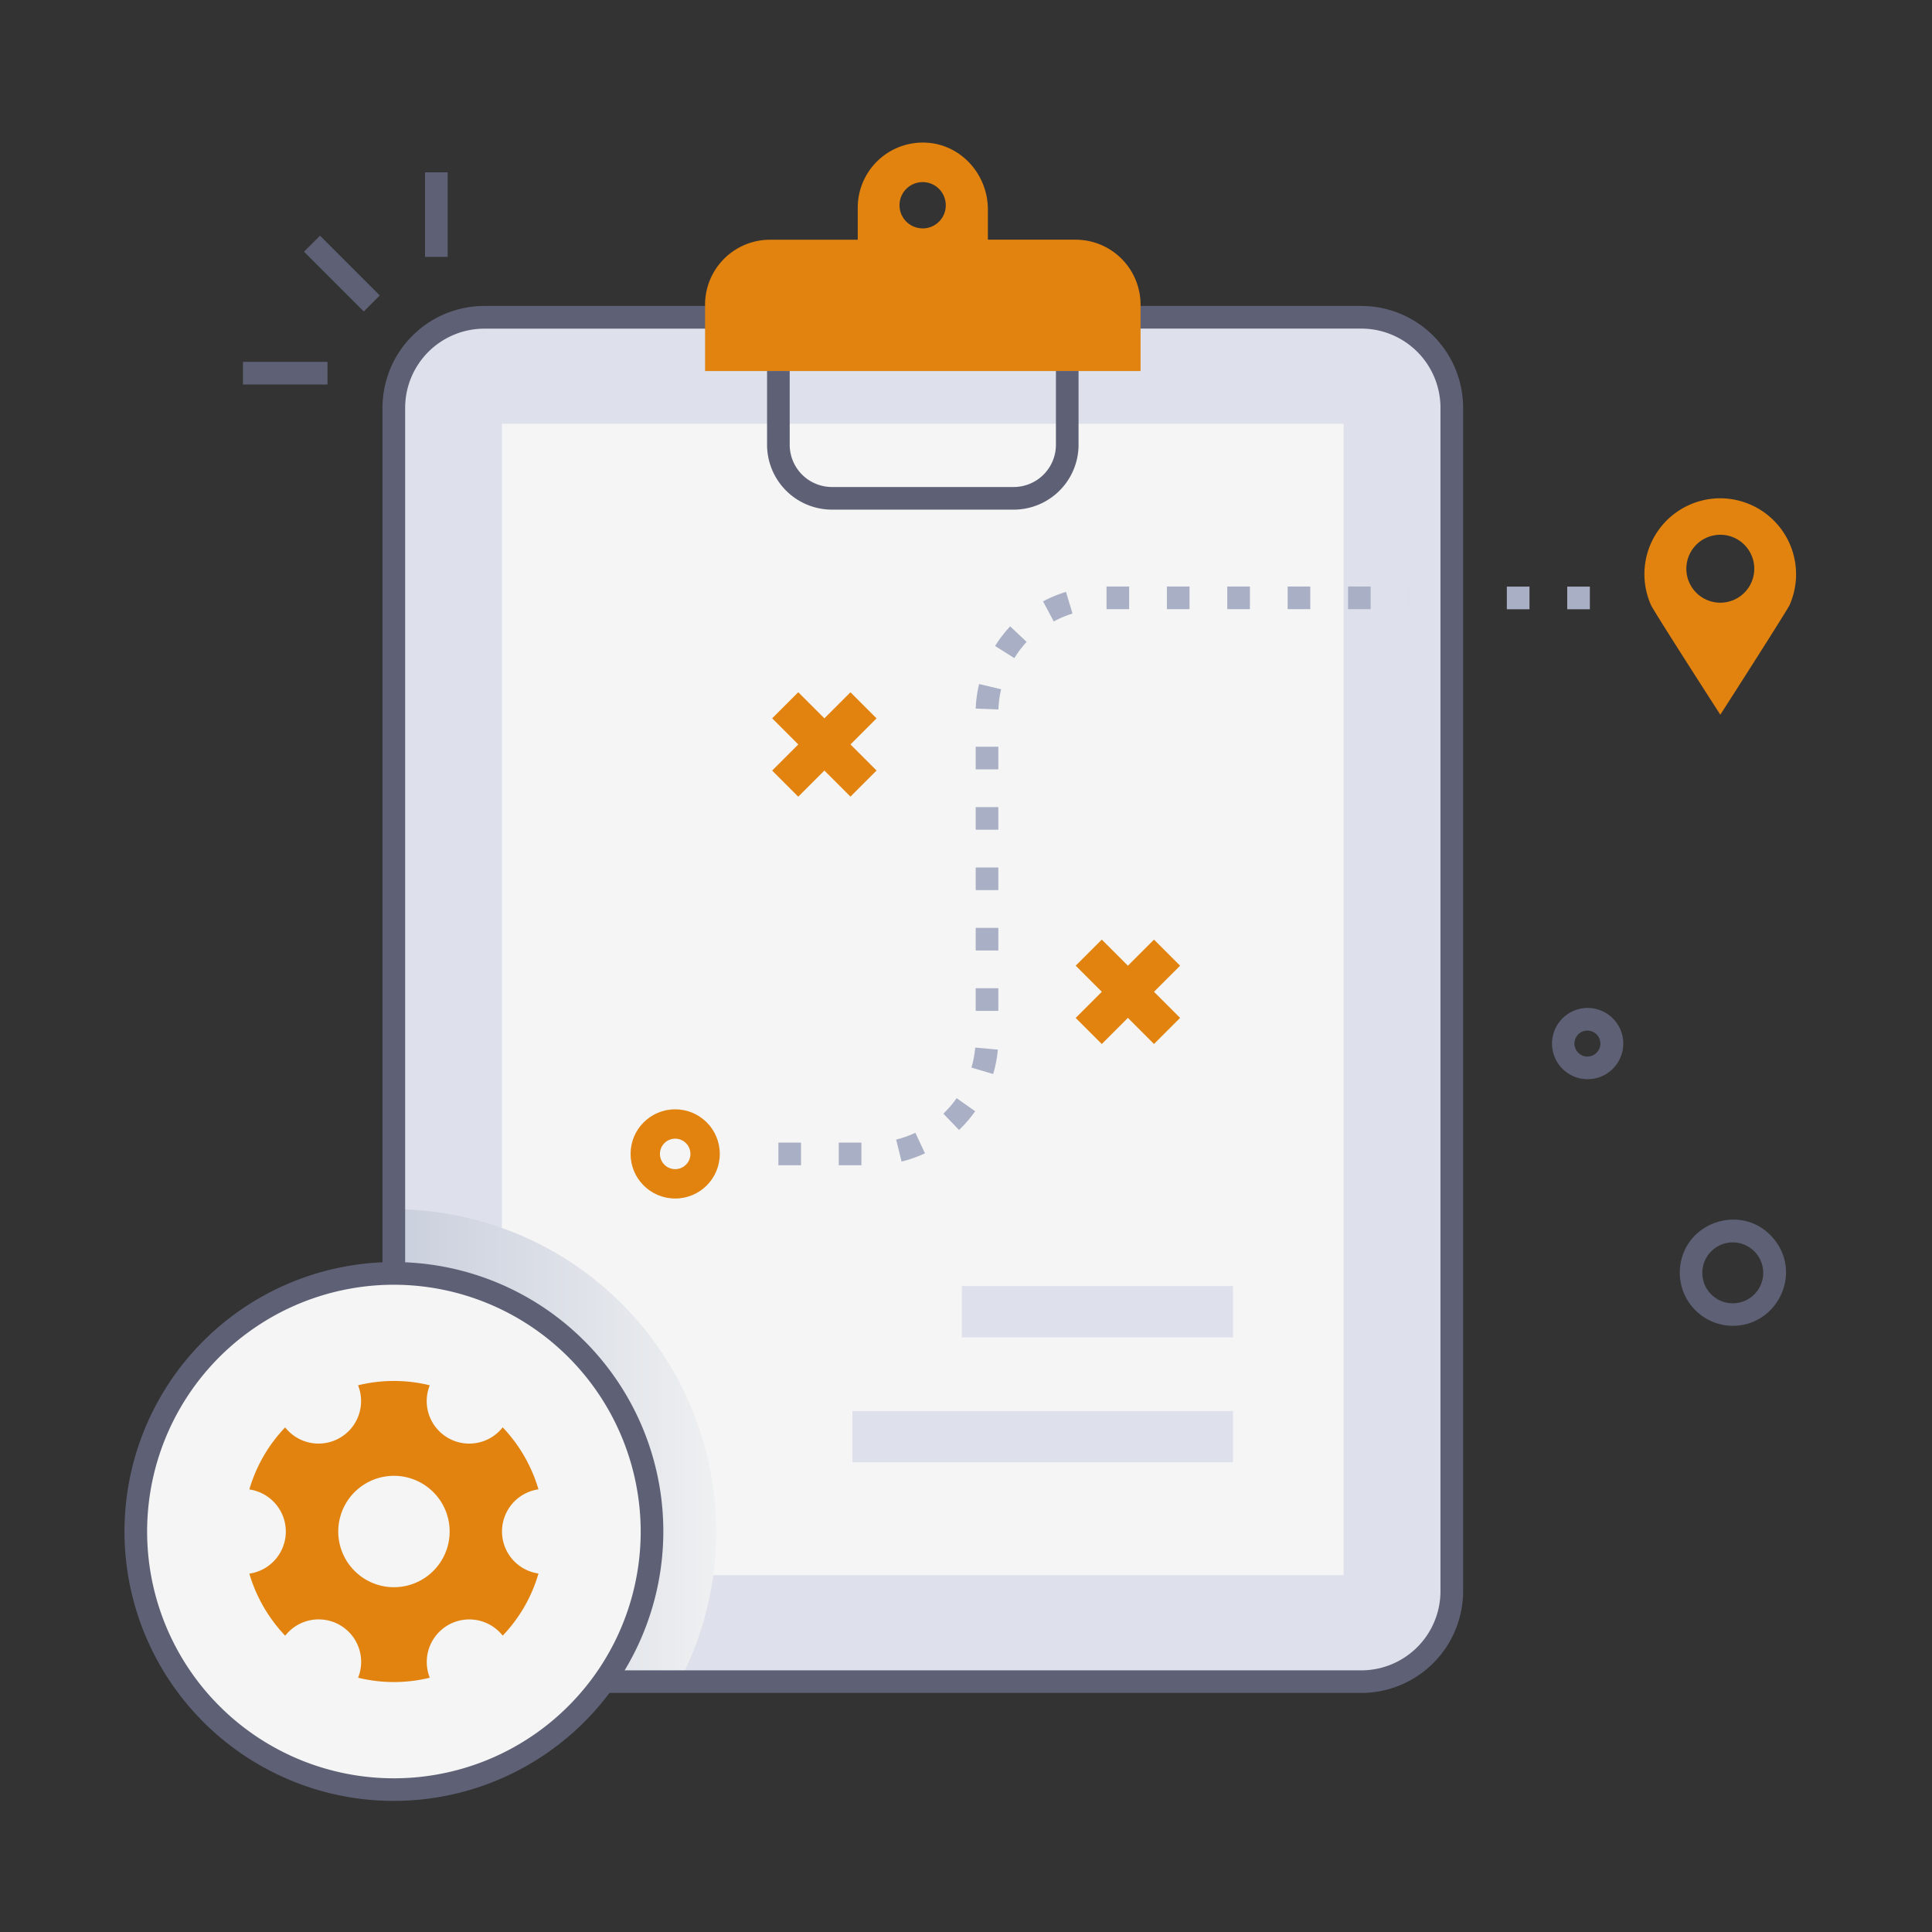 <svg xmlns="http://www.w3.org/2000/svg" xmlns:xlink="http://www.w3.org/1999/xlink" viewBox="0 0 512 512"><rect x="0" y="0" width="512" height="512" fill="#333333" stroke="none"/><defs><style>.cls-1{isolation:isolate;}.cls-2{fill:#dee1ec;}.cls-3{fill:#f5f5f5;}.cls-4{mix-blend-mode:multiply;fill:url(#linear-gradient);}.cls-5{fill:#5e6175;}.cls-6{fill:#e1830e;}.cls-7{fill:#a9afc4;}</style><linearGradient id="linear-gradient" x1="104.4" y1="383.05" x2="189.8" y2="383.05" gradientUnits="userSpaceOnUse"><stop offset="0" stop-color="#cacfdd"/><stop offset="1" stop-color="#eef0f1"/></linearGradient></defs><title>Strategy</title><g class="cls-1"><g id="Strategy"><rect class="cls-2" x="104.4" y="84.11" width="280.31" height="361.53" rx="25.49"/><rect class="cls-3" x="133.02" y="112.3" width="223.06" height="305.13"/><path class="cls-4" d="M189.8,405.86A85,85,0,0,1,180,445.64H129.89a25.48,25.48,0,0,1-25.49-25.5V320.46A85.49,85.49,0,0,1,189.8,405.86Z"/><path class="cls-5" d="M360.74,448.64H128.37a27,27,0,0,1-27-27V108.08a27,27,0,0,1,27-27H360.74a27,27,0,0,1,27,27V421.66A27,27,0,0,1,360.74,448.64ZM128.37,87.1a21,21,0,0,0-21,21V421.66a21,21,0,0,0,21,21H360.74a21,21,0,0,0,21-21V108.08a21,21,0,0,0-21-21Z"/><path class="cls-6" d="M285,63.52H261.8v-8c0-9.29-7.13-17.29-16.42-17.72A17.25,17.25,0,0,0,227.31,55v8.53H204.07a17.22,17.22,0,0,0-17.22,17.23V98.33H302.26V80.75A17.22,17.22,0,0,0,285,63.52Zm-40.49-3a6.13,6.13,0,1,1,6.13-6.12A6.12,6.12,0,0,1,244.55,60.53Z"/><path class="cls-5" d="M268.64,135.06H220.46a17.21,17.21,0,0,1-17.18-17.19V98.32h6v19.55a11.2,11.2,0,0,0,11.18,11.19h48.18a11.2,11.2,0,0,0,11.19-11.19V98.32h6v19.55A17.21,17.21,0,0,1,268.64,135.06Z"/><path class="cls-7" d="M228.28,308.8h-6v-6h6Zm-16,0h-6v-6h6Zm26.64-1L237.49,302a27,27,0,0,0,5.09-1.8l2.55,5.44A34.18,34.18,0,0,1,238.92,307.83Zm15.22-8.36L250,295.13a28.18,28.18,0,0,0,3.53-4.1l4.9,3.46A33.87,33.87,0,0,1,254.14,299.47Zm9.05-14.82-5.75-1.7a27.25,27.25,0,0,0,1-5.3l6,.54A32.9,32.9,0,0,1,263.19,284.65Zm1.38-16.73h-6v-6h6Zm0-16h-6v-6h6Zm0-16h-6v-6h6Zm0-16h-6v-6h6Zm0-16h-6v-6h6Zm0-15.88-6-.23a33.8,33.8,0,0,1,.9-6.51l5.83,1.39A28.35,28.35,0,0,0,264.59,188Zm4.22-13.62-5.08-3.2a33.65,33.65,0,0,1,4-5.2l4.36,4.12A27.33,27.33,0,0,0,268.81,174.42Zm10.45-9.73-2.82-5.29a32.58,32.58,0,0,1,6.08-2.51l1.73,5.74A27.46,27.46,0,0,0,279.26,164.69Zm94-9.23h0C373.26,163.44,373.27,163.47,373.25,155.46Zm-10,6h-6v-6h6Zm-16,0h-6v-6h6Zm-16,0h-6v-6h6Zm-16,0h-6v-6h6Zm-16,0h-6v-6h6Z"/><path class="cls-7" d="M421.33,161.46h-6v-6h6Zm-16,0h-6v-6h6Z"/><circle class="cls-3" cx="104.4" cy="405.87" r="68.4"/><path class="cls-5" d="M104.4,477.26a71.4,71.4,0,1,1,71.39-71.39A71.48,71.48,0,0,1,104.4,477.26Zm0-136.79a65.4,65.4,0,1,0,65.39,65.4A65.48,65.48,0,0,0,104.4,340.47Z"/><path class="cls-6" d="M133.22,378.26a11.27,11.27,0,0,1-19.33-11.14,39.73,39.73,0,0,0-19,0,11.27,11.27,0,0,1-19.32,11.15,39.93,39.93,0,0,0-9.49,16.45,11.27,11.27,0,0,1,0,22.31,40.34,40.34,0,0,0,9.5,16.45A11.26,11.26,0,0,1,94.9,444.61a39.73,39.73,0,0,0,19,0,11.27,11.27,0,0,1,19.32-11.15A39.76,39.76,0,0,0,142.7,417a11.27,11.27,0,0,1,0-22.31A40.32,40.32,0,0,0,133.22,378.26Zm-21.44,40.39a14.76,14.76,0,1,1,5.4-20.17A14.76,14.76,0,0,1,111.78,418.65Z"/><circle class="cls-6" cx="178.93" cy="305.8" r="11.82"/><circle class="cls-3" cx="178.93" cy="305.8" r="4.04"/><rect class="cls-6" x="284.23" y="257.95" width="29.35" height="9.78" transform="translate(-98.31 288.34) rotate(-45)"/><rect class="cls-6" x="294.01" y="248.17" width="9.78" height="29.35" transform="translate(-98.31 288.33) rotate(-45)"/><rect class="cls-6" x="203.79" y="192.4" width="29.35" height="9.78" transform="translate(-75.52 212.27) rotate(-45)"/><rect class="cls-6" x="213.58" y="182.61" width="9.78" height="29.35" transform="translate(-75.52 212.26) rotate(-45)"/><rect class="cls-2" x="254.9" y="340.83" width="71.86" height="13.58"/><rect class="cls-2" x="225.9" y="373.93" width="100.86" height="13.58"/><path class="cls-6" d="M457.24,132.1a20.1,20.1,0,0,0-19.71,28.24c.79,1.78,18.37,29.06,18.37,29.06,7.92-12.3,18.56-29.09,18.37-29.09A20.14,20.14,0,0,0,457.24,132.1Zm-1.34,27.62a9,9,0,1,1,9-9A9,9,0,0,1,455.9,159.72Z"/><path class="cls-5" d="M420.76,286a9.44,9.44,0,1,1,9.38-8.52A9.45,9.45,0,0,1,420.76,286Zm0-12.88a3.44,3.44,0,0,0-.33,6.87h0a3.44,3.44,0,1,0,.33-6.87Z"/><path class="cls-5" d="M459.23,351.35a14.09,14.09,0,0,1-14-15.44c1.21-12.36,16.89-17.28,24.87-7.56C477.72,337.66,470.85,351.35,459.23,351.35Zm-.81-6a8.07,8.07,0,1,0-7.25-8.81,8.06,8.06,0,0,0,7.25,8.81Z"/><rect class="cls-5" x="87.61" y="61.3" width="6" height="22.4" transform="translate(-24.73 85.31) rotate(-45)"/><rect class="cls-5" x="64.39" y="95.9" width="22.4" height="6"/><rect class="cls-5" x="112.64" y="45.67" width="6" height="22.4"/></g></g></svg>